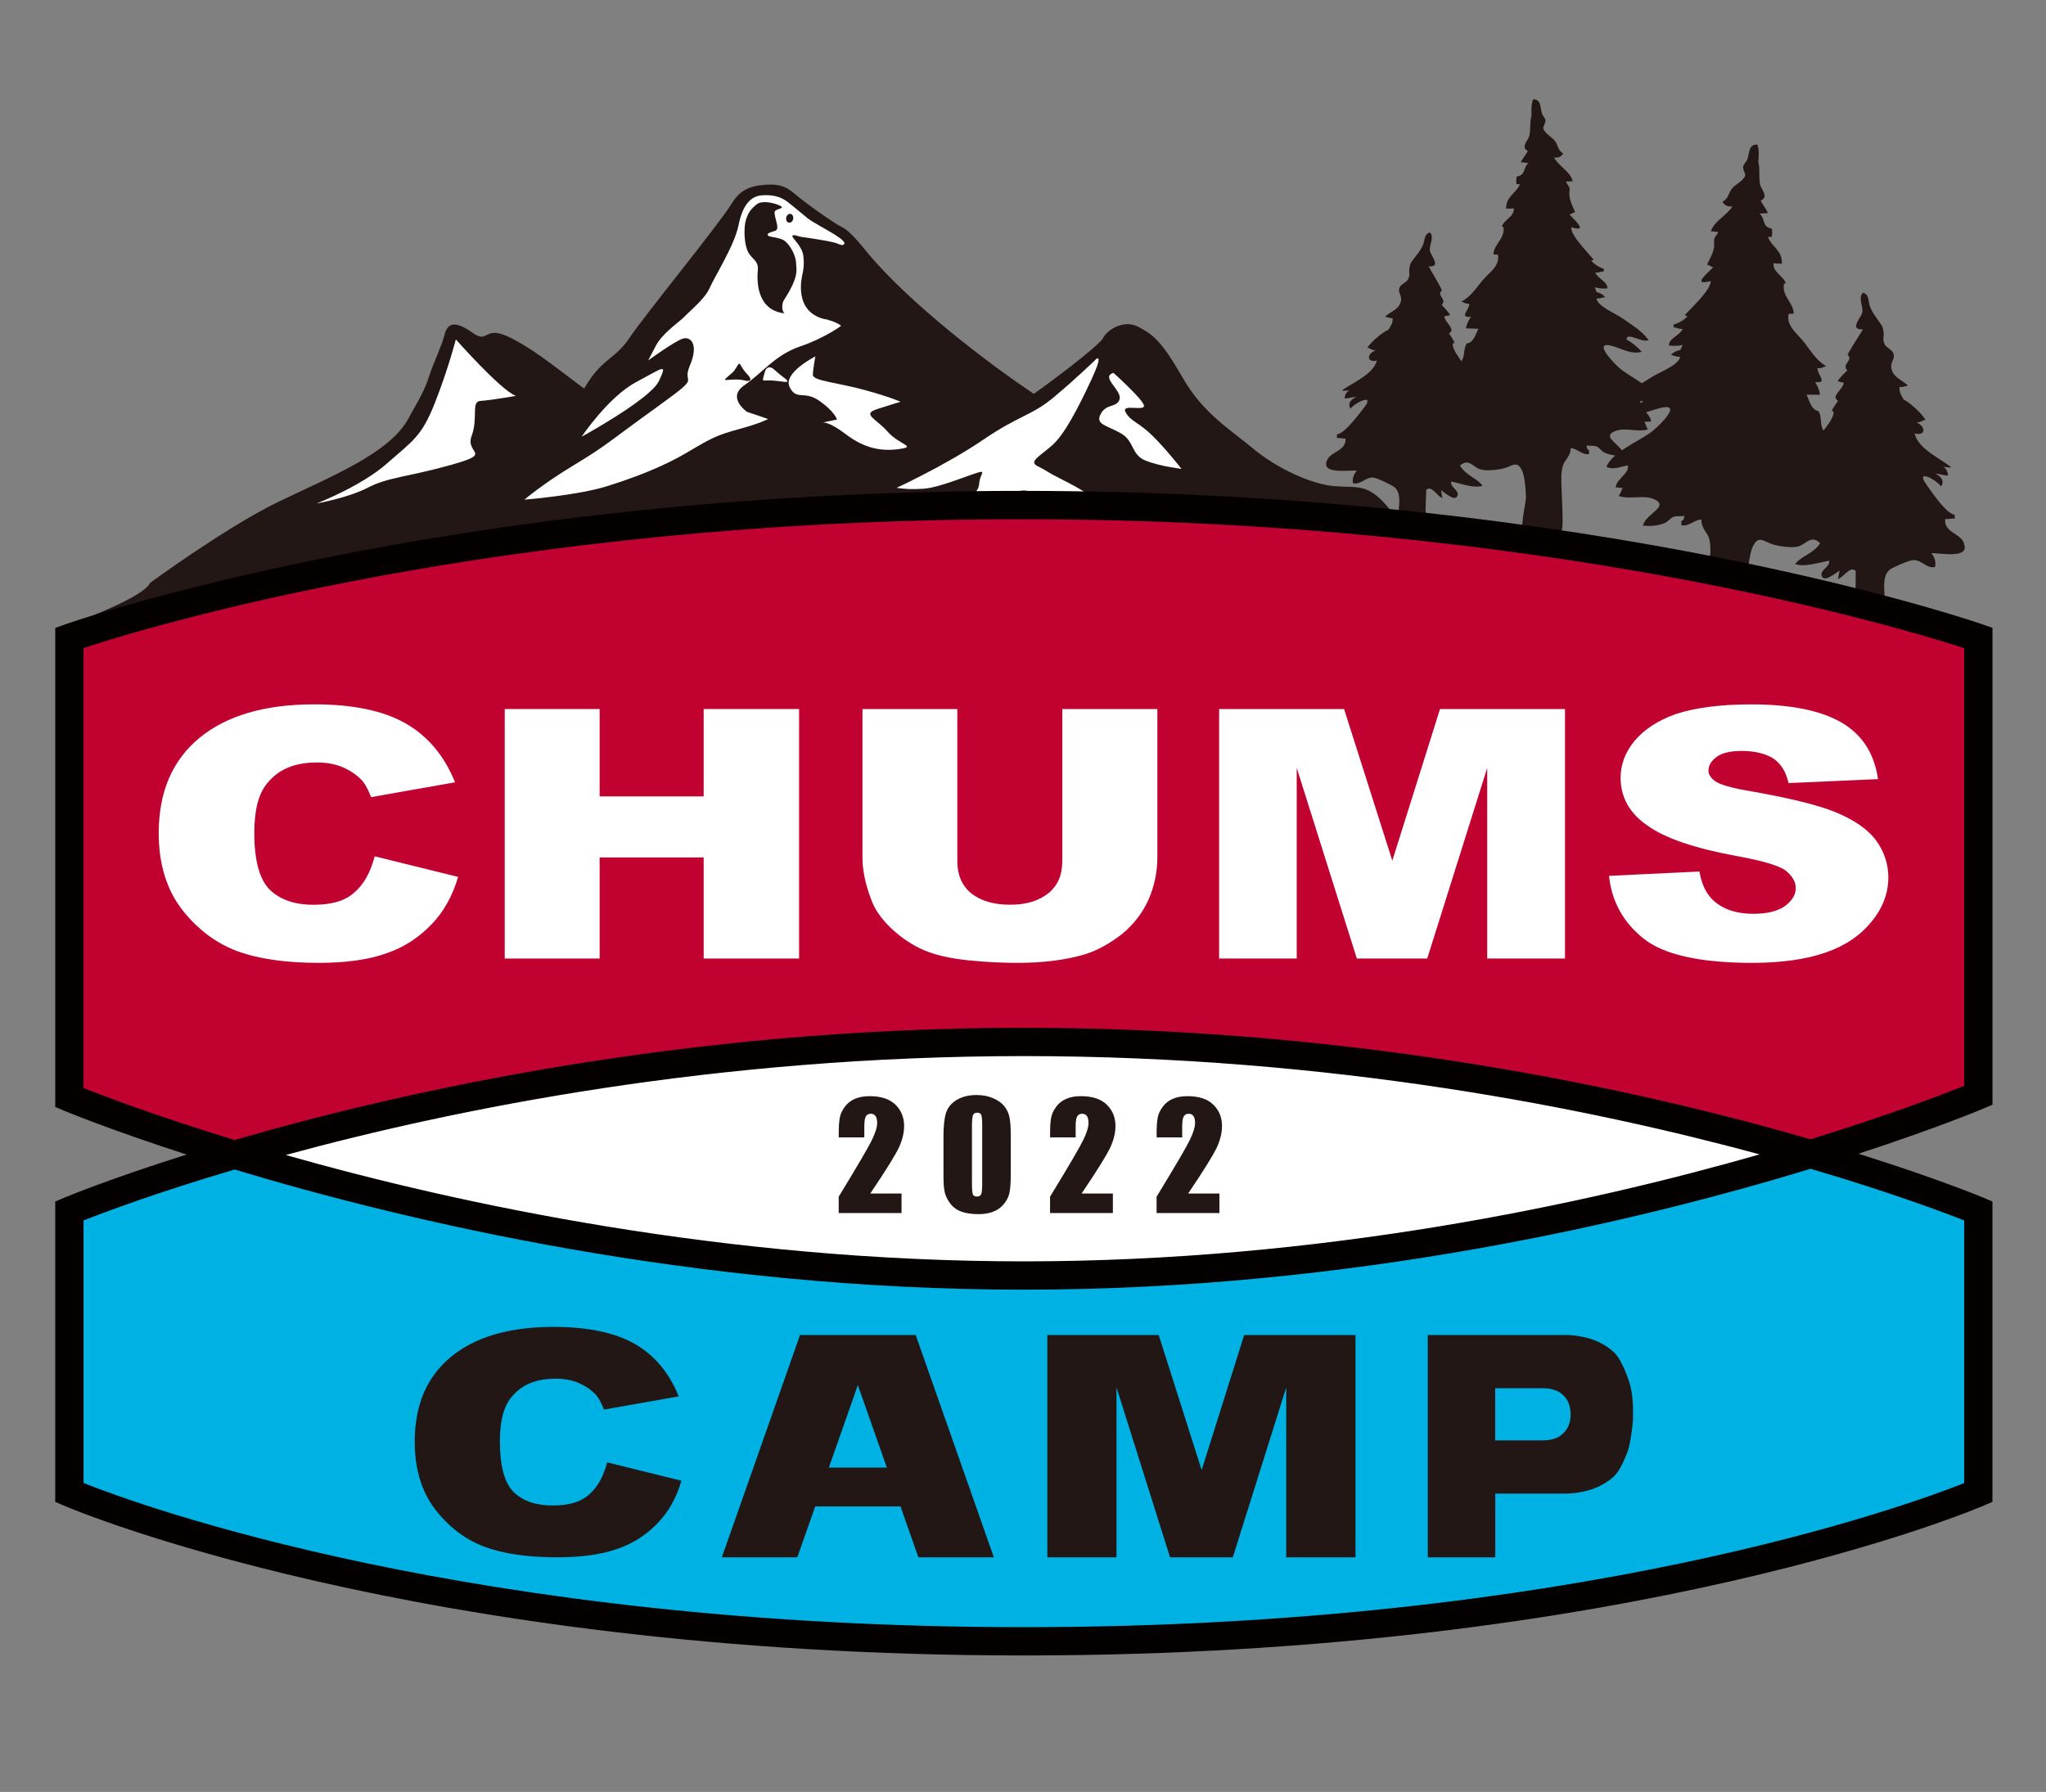 <?xml version="1.0" encoding="UTF-8"?><svg id="a" xmlns="http://www.w3.org/2000/svg" viewBox="0 0 595.28 521.43"><rect x="0" y="0" width="595.28" height="521.43" fill="#808080" stroke="none"/><defs><style>.b{fill:#fff;}.c{fill:#00b2e3;}.d{fill:#040000;}.e{fill:#221714;}.f{fill:#c10230;}</style></defs><rect class="b" x="83.14" y="297.36" width="428.82" height="82.96"/><path class="e" d="M571.39,157.92c-1.22-2.82-5.88-3.03-5.43-6.92,.81,.18,1.88-.22,2.74-.04l.02-1.16c-2.41-.24-6.71-6.65-8.15-8.68-3.37-4.6,2.22-1.98,4.21,.41,1.13-1.79-.36-3.08-1.69-3.71,1.3,.07,2.33,.53,3.65,.58,.07-1.07-.59-2.08-1.43-2.75,.94,.48,1.66,.34,2.45,.35-2.95-2.41-9.84-5.48-10.68-9.87,3.6,.86,2.99-2.36,.46-3.2,1.07,.05,1.7-.48,2.66-.83-1.2-1.84-4.11-4.66-6.33-5.85-.67-1.13-1.42-2.24-1.16-3.68,.9,.18,1.68-.24,2.4-.37-1.68-1.66-4.57-2.44-4.86-5.33-.16-1.59,1.16-2.37,.64-4.01-.35-1.03-1.89-1.6-2.46-2.51-.89-1.62-.19-2.21-.43-3.85-.26-1.87-.61-1.87-1.74-3.55-1.04-1.53-1.65-2.26-2.26-3.95-.51-1.5-.1-3.24-1.92-3.83-1.65,1.39,.18,4.05-.28,5.88-.43,1.55-3.9,4.93,.23,4.8-1.41,2.32-3.11,4.78-4.48,7.33,1.82,1.76-1.84,2.69-.09,4.58-.99,1.03-2.17,2.05-2.82,3.2,.39,0,1.2,.37,1.78,.36-.04,1.93-3.95,3.99-1.64,5.32-.62,.94-1.33,1.84-1.87,2.94l.55,.15c.24,1.8-2.08,4.33-2.89,5.55-1.15-1.58-.43-3.92-1.46-5.64-2.22-.39-2.63-3.1-3.5-4.77,1.28-.07,2.6,.03,3.9-.01-.09-1.4-.85-2.76-1.39-3.7,3.93,.57,.49-2.29,.68-4.03,1.13,.16,1.7-.36,2.52-.62-2.64-1.36-4.55-4.49-6.23-6.68-1.99-2.69-5.45-4.81-4.7-8.49l1.49-.06c-.05-3.28-3.52-4.98-2.84-8.74l.53-.06c-.7-2.29-3.99-3.34-3.52-5.96,.57,.32,1.74,.04,2.36,.3,.26-3.93-2.8-4.8-4.04-7.85l1.09-.03c.17-.6,.2-1.81,.05-2.42-2.94-.48-1.78-2.8-3.62-4.42,.76,.15,1.72-.18,2.48-.04-.48-1.36-1.49-2.38-2.08-3.7,2.48-1.04,.04-3.33-.23-4.77-.39-2.15,.06-4.32-.47-6.46,.11-1.72,.29-3.58-.3-5.05-2.55-.17-2.28,2.49-2.89,4.27-.22,.69-1.09,1.35-1.23,2.14-.15,.77,.72,2.25,.62,2.53-.57,1.69-2.9,2.59-3.93,3.92-.95,1.26-.96,2.86-2.7,3.78,.56,1.06,1.64,1.5,2.87,1.34-1.49,2.57-5.49,4.38-6.25,7.3,.65-.13,1.48,.22,2.11,.11-.13,.74-1.1,1.49-1.16,2.23-.06,.47,.06,1.77-.05,2.35-.39,2.02-1.1,2.96-2.02,4.94,.76,.18,1.05,.6,1.79,.78-1.21,1.35-6.63,5.59-.73,4.01,.09,2.61-5.68,7.84-7.53,9.92l.78,.34c-.95,1.1-2.52,1.97-4.02,2.39l-.02,.81c.9,.07,1.7,.59,2.66,.47-.92,1.98-4.09,2.76-4.02,4.8,1.32,.24,2.8,.15,3.99-.13l-.68,1.47c-1.07,.17-2.08,.68-2.74,1.44,.9,.18,1.7,.61,2.7,.52-.42,2.5-6.26,4.57-8.47,6.04-.9,.57-1.79,1.11-2.68,1.67-2.45-1.66-5.13-3.15-6.77-4.64-2.48-2.28-7.61-8.02-1.36-6.07,2.56,.8,5.19,2.38,8.07,1.56-1.09-1.33-2.94-2.8-4.41-3.6,.21-2.32,4.36,1.13,6.45,.18-2.08-2.79-4.85-4.36-7.53-6.25-1.99-1.41-7.33-3.57-7.66-5.85,.95,.09,1.73-.31,2.54-.39-.59-.73-1.48-1.26-2.48-1.44l-.55-1.41c1.09,.28,2.47,.45,3.66,.31,.15-1.91-2.71-2.78-3.53-4.63,.88,.16,1.63-.29,2.49-.32v-.77c-1.37-.4-2.77-1.29-3.65-2.38l.75-.22c-1.63-2.01-6.75-7.07-6.56-9.46,5.4,1.64,.54-2.46-.53-3.76,.7-.13,.99-.51,1.66-.64-.77-1.88-1.38-2.77-1.65-4.69-.08-.49,.05-1.7,.04-2.16-.03-.67-.9-1.37-1.03-2.09,.6,.13,1.37-.13,1.95-.03-.57-2.73-4.2-4.5-5.47-6.97,1.13,.23,2.13-.12,2.67-1.16-1.54-.89-1.46-2.36-2.34-3.56-.9-1.25-3.02-2.18-3.45-3.77-.11-.24,.73-1.62,.65-2.34-.1-.68-.88-1.34-1.05-2.02-.52-1.69-.18-4.1-2.52-4.05-.61,1.33-.53,3.07-.49,4.67-.55,1.95-.2,3.99-.65,5.96-.3,1.32-2.64,3.34-.41,4.39-.61,1.2-1.55,2.11-2.04,3.33,.72-.08,1.57,.24,2.27,.14-1.75,1.45-.77,3.61-3.49,3.98-.15,.53-.17,1.67-.04,2.21l1,.04c-1.26,2.84-4.11,3.5-4.02,7.16,.58-.22,1.65,.03,2.21-.19,.3,2.4-2.78,3.27-3.47,5.33l.48,.13c.49,3.5-2.79,4.9-2.94,7.94l1.34,.14c.56,3.45-2.72,5.25-4.65,7.63-1.66,2.02-3.48,4.82-5.99,5.98,.76,.25,1.24,.72,2.28,.65,.15,1.68-3.19,4.15,.51,3.78-.55,.85-1.29,2.07-1.46,3.37,1.23,.05,2.46,.05,3.62,.14-.86,1.52-1.33,4.05-3.43,4.28-.98,1.54-.44,3.73-1.52,5.16-.7-1.13-2.81-3.62-2.47-5.24l.51-.08c-.44-1.08-1.1-1.93-1.64-2.82,2.2-1.12-1.35-3.19-1.34-4.96,.53,.01,1.33-.32,1.68-.29-.56-1.06-1.61-2.05-2.47-3.03,1.66-1.71-1.69-2.71,.08-4.23-1.18-2.44-2.67-4.75-3.9-6.96,3.82,.29,.73-2.99,.41-4.44-.36-1.68,1.4-4.11-.03-5.42-1.7,.48-1.41,2.09-1.95,3.47-.64,1.52-1.2,2.18-2.23,3.54-1.1,1.52-1.44,1.51-1.76,3.22-.26,1.51,.35,2.1-.51,3.55-.55,.87-2.02,1.29-2.39,2.26-.54,1.46,.65,2.22,.46,3.68-.4,2.69-3.06,3.27-4.69,4.77,.62,.11,1.36,.51,2.22,.44,.18,1.31-.58,2.34-1.23,3.37-2.08,.98-4.89,3.46-6.09,5.16,.9,.37,1.47,.85,2.44,.86-2.38,.65-3.04,3.64,.29,2.96-.94,4.03-7.44,6.6-10.2,8.73,.72,.01,1.36,.19,2.26-.23-.8,.59-1.47,1.53-1.4,2.51,1.21-.02,2.19-.42,3.37-.4-1.26,.53-2.68,1.62-1.69,3.34,1.92-2.15,7.18-4.32,3.9-.2-1.43,1.81-5.65,7.56-7.83,7.71l-.02,1.07c.77-.12,1.76,.25,2.5,.14,.23,3.63-4.04,3.64-5.3,6.18-2.15,4.45,6.39,2.94,8.61,3.17-.85,.94-1.39,2.25-1.16,3.63,2.17,.65,3.75-1.86,6.02-1.6,1.13,.14,5.27,2.13,6.02,2.75,1.96,1.55,1.44,4.59,1.28,6.96-.06,.88-.21,1.62-.29,2.24-1.12-1.36-2.21-2.66-3.21-3.79-5.56-6.36-8.3-5.21-14.91-5.65-6.62-.43-16.94-5.11-23.87-10.9-6.93-5.79-14.61-10.29-20.57-20.68-5.96-10.39-8.48-12.55-12.98-14.85s-9.39,1.38-10.18,3.33c-.51,1.26-9.2,8.4-20.14,16.21-13.55-9.04-35.74-26.05-48.05-40.63-1.47-1.74-5.11-6.58-7.71-7.85-2.6-1.28-10.83-7.15-13.65-9.59-2.82-2.44-5.06-3.24-9.99-2.64-4.93,.59-6.9,2.77-8.41,5.21-4.01,6.47-25.4,32.58-29.84,39.23-4.24,6.36-8.2,5.96-13.17,14.74-6.48-4.7-13.48-10.65-20.8-14.47-8.88-4.63-6.61,1.87-11.75-1.81-5.21-3.73-7.29-2.63-8.08,.6-.78,3.23-3.3,8.31-4.67,12.62-1.38,4.31-4.22,8.71-5.8,11.69-5.5,10.35-23.25,17.21-38.14,24.46-14.89,7.24-36.99,23.39-36.99,23.39-2.48,5.08-26.62,13.25-26.62,13.25l97.92-11.84,.19,7.88,176.68-22.81,125.66,8.72s-4.56-5.97-9.18-11.67c.72,.08,1.85-.57,2.82-.53,1.04,.09,1.62,1.17,2.86,.94,3.1-.57,.98-2.73,.68-4.9l.21-6.05c1.63-1.53,3.39,2.23,4.73,2.35-.27-.61-.24-1.73-.47-2.26,1.03,.62,4.26,3.64,4.86,1.52,.43-1.5-2.16-2.37-1.89-4.02,2.68,.45,6.41,2.08,9.11,1.23-1.35-2.12-4.86-3-6.52-5.88,2.57-2.23,3.66,.33,5.78,1.05,1.66,.61,5.22,.22,6.92-.24,2.66-.69,4.04-2.55,5.48,.99,.73,1.81,.98,5.63,1.01,7.54-.01,1.74-2.27,10.36-.24,11.2,1.42,.66,4.22-2.08,6.39-1.59,2.52,.54,3.84,2.64,4.42-.82,.29-1.78-.14-9.48-.21-11.46-.07-2.19-.25-4.8,.46-6.85,.45-1.41,2.26-2.68,2.18-4.89,1.95,.08,3.37,2.09,5.35,1.73l.02-1.07c-.82-.69-.5-.41-.74-1.48,.81,.23,2.04,0,2.85,.31,.97,.39,1.3,1.21,2.21,1.72,1,.51,2.13,.79,3.27,.92-1.15,1.01-2.07,2.09-2.54,3.29,1.93,1.06,4.22-.1,6.22-.39,.53,2.36-3.35,3.89-3.54,6.42,.63-.13,1.5,.24,2.09,.11-.45,.71-.66,1.62-1.18,2.37,3.3,1.11,7.2-.42,10.21,.9,4.83,2.1-2.43,4.23-3.19,7.71,2.16,.21,4.57,.09,6.51-.83,1.03-.51,1.44-1.41,2.52-1.76,.84-.31,2.2-.03,3.04-.24-.32,1.18,.08,.88-.87,1.56l-.02,1.14c2.17,.51,3.77-1.6,5.86-1.65-.16,2.42,1.73,3.9,2.19,5.4,.67,2.27,.34,5.08,.18,7.43-.16,2.13-.83,5.5-.61,7.43,.48,3.78,2.01,1.57,4.74,1.07,2.35-.39,5.26,2.64,6.82,2.04,2.2-.84,.04-5.35,.14-7.21,.06-2.05,.56-6.15,1.39-8.09,1.7-3.76,3.12-1.66,5.95-.81,1.82,.55,5.66,1.14,7.48,.54,2.26-.72,3.6-3.44,6.26-.9-1.92,3.06-5.76,3.84-7.27,6.07,2.86,1.01,6.95-.54,9.9-.96,.19,1.86-2.63,2.62-2.22,4.28,.56,2.34,4.14-.8,5.27-1.43-.24,.62-.27,1.81-.56,2.41,1.44-.02,3.49-4.02,5.22-2.27l-.06,6.49c-.42,2.34-2.81,4.64,.52,5.32,1.36,.31,2.01-.85,3.13-.87,1.11-.03,2.3,.79,3.12,.67,2.74-.34,1.73-1.83,1.65-4.62-.09-2.58-.51-5.87,1.7-7.5,.83-.61,5.41-2.59,6.59-2.66,2.46-.21,4.1,2.62,6.43,1.97,.33-1.46-.17-2.94-1.06-4,2.39-.12,11.54,1.88,9.38-3m-93.98-41.37c.26,.05,.53,.11,.8,.19-.27,.16-.56,.34-.84,.53-.03-.23-.02-.47,.04-.71m3.65,8.67c-2.2,1.83-6.01,3.63-9.11,5.77-1.77-2.41-5.64-4.18-1.89-5.63,2.81-1.13,6.37,.43,9.47-.46-.5-.71-.64-1.55-1.04-2.23,.56,.1,1.37-.16,1.95-.05-.04-1-.73-1.87-1.45-2.71,1.29-.35,2.56-.84,3.79-1.16,6.86-1.86,1.06,4.14-1.73,6.48"/><path class="b" d="M152.57,145.4s15.52-1.26,23.88-3.87,16.64-5.79,23.63-9.96c6.98-4.17,8.62-4.98,15.06-6.74,6.44-1.76,8.32-2.9,8.32-2.9l-6.1-2.08s-6.08-4.12-.77-7.76c5.31-3.65,8.96-8.81,16.18-11.27,7.22-2.45,11.96-6.02,11.96-6.02,0,0-2.96-2.51-8.7-2.01s-15.43-2.24-11.47-6.68c14.34-16.12-4.1-10.58-1.32-14.86,2.83-4.36,2.11-2.94,1.58-7.32-.56-4.59,.33-3.45-2.85-3.3,0,0,2.59-.65,1.15,3.63-1.45,4.28-7.82,15.07-14.6,20.67-6.79,5.6-15.33,11.15-17.63,15.54l-2.3,4.4s7.93-5.75,10.17-6.36c2.24-.6,4.59,1.7,1.95,7.89s4.34,2.02-9.67,12.12c-14.02,10.09-14.47,11.03-23.86,16.7-9.4,5.67-14.59,10.17-14.59,10.17"/><path class="b" d="M169.24,127.07s20.01-10.92,22.48-16.21c2.47-5.3,1.49-3.99-6.64,.33-8.12,4.33-15.84,15.88-15.84,15.88"/><path class="b" d="M237.23,103.71s-9.51,4.81-7.5,8.9c2.01,4.1,4.19,.88,8.69,4.05,4.5,3.17,5.1,5.42,5.1,5.42l-4.24,.88s1.67-.52,6.86,3.43,9.99,5.03,15.41,4.29c5.42-.75,.13-1.18-3.31-5.08s-7.67-5.06-2.94-6.59c4.73-1.53,6.69-2.09,6.69-2.09,0,0-2.8-1.36-10.65-3.49s-14.89-2.61-14.84-4.37,.72-5.35,.72-5.35"/><path class="b" d="M260.88,141.95s14.28-6.58,25.15-13.97,14.01-6.89,20.73-12.52c6.71-5.63,12.26-11.05,12.26-11.05,0,0,2.12-1.6-1.57,6.26s-7.66,15.7-11.34,18.93c-3.68,3.23-6.95,4.75-4.15,6.09,2.8,1.34,1.94,1.29,7.24,3.95,5.31,2.66,10.02,5.58,8.84,6.08-1.19,.5-2.32,.14-9.17-.89-6.86-1.03-13.05-3.46-12.05-1.08s3.78,4.01-4.23,2.9c-8.01-1.1-11.4-2.2-11.4-2.2,0,0,3.49-.35,3.71-3.81,.23-3.46,3.77-4.67-5.09-1.49s-10.3,3.08-13.48,3.16c-3.18,.08-5.46-.36-5.46-.36"/><path class="b" d="M323.94,108.49s8.72,7.81,8.9,9.56c.17,1.75-6.87-.74-5.32,1.97s3.85,2.86,7.91,6.89c4.06,4.03,8.32,9.52,8.32,9.52,0,0-6.3-.71-10.52-2.43-4.22-1.73-3.09-5.7-7.27-8s-7.34-2.51-5.69-5.58,4.73-1.71,5.47-4.27-5.64-6.45-1.81-7.64"/><path class="b" d="M132.63,98.77s13.1,14.84,17.47,16.43c0,0-7.38,1.29-10.27,1.46s-.62,4.81-2.61,10.2c-1.99,5.38,6.69,4.88-6.13,8.46-12.82,3.58-18.09,3.5-23.99,6.55s-14.98,4.63-14.98,4.63c0,0,12.88-4.94,20.48-11.64s10.04-7.8,13.9-17.55c3.86-9.75,6.13-18.54,6.13-18.54"/><path class="e" d="M215.09,105.84s-.21,0-.45,.43c0,0-.72,1.21-.92,1.46,0,0-.14,.31-1.09,1.11,0,0-1.19,.99-1.45,1.27,0,0-.24,.19-.19,.38,0,0-.05,.17,.59,.08,0,0,1.85-.16,2.86-.13,0,0,1.12,0,2.23,.27,0,0,1.23,.36,1.54-.02,0,0,.4-.39-.36-1.31,0,0-1.28-1.31-1.78-2.16,0,0-.31-.49-.66-1.09,0,0-.12-.28-.33-.28"/><path class="b" d="M223.79,106.88s-.78,.02-1.17,1.07c0,0-.17,.5-.48,1.66,0,0-.24,.85-.12,.99,0,0,.12,.19,.67,.14,0,0,1.04-.09,2.1,0,0,0,2.02,.16,2.83,.3,0,0,1.38,.3,1.47-.08,0,0,.08-.27-.57-.74,0,0-1.49-1.08-2.5-2,0,0-.91-.84-1.35-1.11,0,0-.27-.21-.88-.22"/><path class="f" d="M575.54,185.63s-109.42-38.67-278.51-38.67S20.25,185.63,20.25,185.63v133.75s17.5,7.46,47.72,16.6c48.51-14.4,130.48-32.78,229.91-32.78s180.71,18.28,229.33,32.57c30.54-9.35,48.34-17.02,48.34-17.02V185.63h-.01Z"/><path class="c" d="M67.96,338.3c-30.44,9.04-47.72,16.39-47.72,16.39v81.85s98.68,43.39,277.62,43.39,277.67-43.39,277.67-43.39v-81.85s-17.5-7.46-48.34-16.5c-49.71,15.23-133.32,35.31-229.33,35.31s-180.19-20.07-229.91-35.2"/><path class="d" d="M579.71,321.48V182.71l-2.75-.97c-1.1-.39-112.08-38.9-279.93-38.9S19.89,181.36,18.81,181.75l-2.73,.98v139.39l2.51,1.06c.4,.17,13.32,5.55,35.72,12.79-22.6,7.11-35.35,12.44-35.73,12.6l-2.51,1.07v87.38l2.46,1.08c1,.44,101.53,43.63,279.33,43.63s278.38-43.2,279.37-43.63l2.47-1.08v-87.38l-2.51-1.07c-.38-.16-13.42-5.61-36.48-12.84,22.88-7.46,36.09-13.02,36.49-13.19l2.5-1.07h.01Zm-8.23,33.69v76.4c-16.33,6.49-112.95,41.93-273.61,41.93S40.63,438.04,24.3,431.55v-76.4c5.71-2.26,20.99-8.04,43.97-14.83,50.31,15.19,134.15,34.97,229.6,34.97s178.52-19.84,228.93-35.18c23.37,6.88,38.91,12.76,44.68,15.04m-488.34-19.05c49.39-13.48,125.18-28.78,214.72-28.78s164.68,15.17,214.1,28.6c-50.51,14.48-127.43,31.13-214.1,31.13s-164.23-16.6-214.72-30.95m488.34-20.12c-5.81,2.33-21.5,8.39-44.73,15.55-49.27-14.32-130.99-32.45-228.89-32.45s-180.39,18.31-229.56,32.66c-22.82-6.97-38.24-12.85-44-15.13V188.59c17.77-5.86,120.91-37.5,272.73-37.5s256.46,31.68,274.45,37.52v127.37h0Z"/><path class="b" d="M109.03,249.19l24.26,5.99c-1.62,5.46-4.14,10.09-7.7,13.76-3.51,3.68-7.8,6.62-12.99,8.41-5.19,1.89-11.84,2.84-19.86,2.84-9.69,0-17.65-1.16-23.83-3.46-6.13-2.31-11.47-6.31-15.97-12.09-4.46-5.78-6.76-13.24-6.76-22.17,0-12.08,3.98-21.22,11.84-27.74,7.96-6.52,19.06-9.77,33.47-9.77,11.27,0,20.17,1.89,26.56,5.57,6.44,3.68,11.26,9.46,14.35,17.12l-24.41,4.31c-.84-2.1-1.73-3.78-2.62-4.83-1.62-1.68-3.51-2.94-5.71-3.89-2.25-.95-4.77-1.36-7.49-1.36-6.29,0-11.1,1.89-14.46,6.09-2.52,3.05-3.72,7.78-3.72,14.4,0,7.98,1.47,13.45,4.45,16.49,3.04,2.94,7.23,4.42,12.73,4.42s9.27-1.16,11.94-3.58c2.83-2.42,4.66-5.88,5.92-10.51"/><polygon class="b" points="146.85 206.33 174.46 206.33 174.46 231.75 204.73 231.75 204.73 206.33 232.49 206.33 232.49 278.93 204.73 278.93 204.73 249.51 174.46 249.51 174.46 278.93 146.85 278.93 146.85 206.33"/><path class="b" d="M309.07,206.33h27.66v43.18c0,4.31-.89,8.4-2.57,12.29-1.67,3.68-4.13,7.04-7.7,9.99-3.51,2.73-7.18,4.83-11.05,5.99-5.45,1.57-11.84,2.41-19.38,2.41-4.35,0-9.11-.21-14.25-.74-5.19-.52-9.43-1.47-12.94-2.94-3.4-1.47-6.54-3.57-9.48-6.3-2.83-2.73-4.82-5.46-5.87-8.41-1.73-4.52-2.56-8.61-2.56-12.29v-43.18h27.6v44.23c0,3.99,1.31,7.14,3.98,9.35,2.78,2.21,6.5,3.36,11.37,3.36s8.39-1.16,11.16-3.36c2.72-2.21,4.03-5.26,4.03-9.35v-44.23Z"/><polygon class="b" points="354.7 206.33 391.06 206.33 405.09 250.46 418.97 206.33 455.33 206.33 455.33 278.93 432.7 278.93 432.7 223.45 415.25 278.93 394.77 278.93 377.28 223.45 377.28 278.93 354.7 278.93 354.7 206.33"/><path class="b" d="M468.16,254.87l26.29-1.26c.57,3.36,1.73,5.99,3.51,7.88,2.83,2.94,6.87,4.42,12.21,4.42,3.98,0,6.96-.74,9.11-2.21,2.15-1.58,3.2-3.36,3.2-5.26s-1.05-3.57-2.99-5.15c-2.04-1.47-6.81-2.83-14.25-4.2-12.1-2.21-20.75-5.15-25.88-8.83-5.24-3.57-7.85-8.3-7.85-13.97,0-3.79,1.31-7.25,3.98-10.61,2.73-3.26,6.71-5.99,12.05-7.88,5.4-1.78,12.67-2.83,21.95-2.83,11.52,0,20.22,1.78,26.24,5.25,5.97,3.47,9.59,8.93,10.68,16.5l-26.03,1.15c-.74-3.25-2.15-5.57-4.4-7.14-2.25-1.37-5.24-2.21-9.16-2.21-3.2,0-5.71,.53-7.29,1.68-1.62,1.16-2.46,2.52-2.46,4.09,0,1.05,.68,2.1,1.99,3.05,1.36,.95,4.4,1.89,9.33,2.73,12.05,2.1,20.74,4.2,25.98,6.41,5.19,2.21,9.07,4.83,11.48,8.09,2.31,3.15,3.56,6.83,3.56,10.72,0,4.63-1.62,8.93-4.82,12.82-3.2,3.99-7.59,7.04-13.31,9.04-5.71,2-12.89,3.04-21.53,3.04-15.2,0-25.83-2.42-31.64-7.14-5.87-4.73-9.22-10.82-9.95-18.18"/><path class="e" d="M176.66,425.55l21.61,5.34c-1.45,4.87-3.69,8.99-6.86,12.26-3.13,3.28-6.95,5.9-11.57,7.49-4.62,1.68-10.55,2.53-17.69,2.53-8.63,0-15.73-1.03-21.24-3.09-5.46-2.06-10.22-5.62-14.23-10.77-3.97-5.15-6.02-11.8-6.02-19.76,0-10.76,3.55-18.91,10.55-24.72,7.09-5.81,16.99-8.71,29.82-8.71,10.04,0,17.97,1.68,23.66,4.96,5.74,3.28,10.04,8.43,12.79,15.26l-21.75,3.84c-.75-1.87-1.54-3.37-2.33-4.3-1.45-1.5-3.13-2.62-5.09-3.47-2-.84-4.24-1.22-6.67-1.22-5.6,0-9.89,1.69-12.88,5.43-2.24,2.71-3.32,6.93-3.32,12.83,0,7.11,1.31,11.98,3.97,14.7,2.71,2.62,6.44,3.94,11.34,3.94s8.26-1.03,10.64-3.19c2.52-2.15,4.15-5.24,5.27-9.36"/><polygon class="e" points="304.72 388.48 337.12 388.48 349.62 427.8 361.99 388.48 394.38 388.48 394.38 453.17 374.22 453.17 374.22 403.74 358.68 453.17 340.43 453.17 324.84 403.74 324.84 453.17 304.72 453.17 304.72 388.48"/><path class="e" d="M473.57,400.8c-.75-1.94-2.11-5.43-3.88-7.19-1.9-1.78-4.08-3.01-6.46-3.85-2.52-.84-5.17-1.28-7.96-1.28h-39.86v64.69h19.64v-18.54h20.22c2.79,0,5.44-.45,7.96-1.28,2.38-.84,4.56-2.07,6.46-3.85,1.77-1.76,3.13-5.25,3.88-7.18,.96-2.55,1.54-9,1.54-9v-2.84h.02c0-3.77-.54-6.96-1.57-9.69m-16.6,11.12c-.08,2.18-.8,3.9-2.15,5.22-1.43,1.36-3.4,2.02-6.06,2.02h-13.72v-15.19h13.72c2.65,0,4.63,.66,6.06,2.02,1.35,1.31,2.07,3.04,2.15,5.21v.72h0Z"/><path class="e" d="M267.2,453.18h21.96l-22.74-64.69h-33.66l-22.74,64.69h21.95l5.21-14.81h24.82l5.2,14.81Zm-26.05-26.12l8.44-24,8.44,24h-16.88Z"/><path class="b" d="M198.33,93.02c1.9-2.26,6.57-5.69,8.12-9.18,1.54-3.49,7.27-12.46,8.44-18.35,1.17-5.88,3.57-8.42,6.73-8.65,2.93-.21,5.38,.25,7.56,1.94,1.88,1.45,4.81,3.97,5.97,4.87,1.16,.9,5.81,3.44,7.13,4.26,1.32,.81,3.96,2.47,3.31,3.13s-1.29-.04-2.92-.48-7.01-1.28-9.16-1.57c-1.44-.19-2.76-.94-2.96-.33-.2,.6,2.74,2.78,3.16,5.68,.41,2.9-.14,4.97-.22,5.38s-3.12,11.56,7.33,13.34c2.16,.37-13.16,1.43-14.6-.52-1.16-1.57-27.9,.47-27.9,.47"/><path class="e" d="M230.77,63.73c-.14,.7-.71,1.18-1.27,1.06-.56-.12-.89-.78-.75-1.48s.71-1.18,1.27-1.06,.89,.78,.75,1.48"/><path class="e" d="M228.33,91.2c-8.75-.94-8.03-10.54-7.83-12.74s-1.16-2.79-2.36-4.36c-1.8-2.36-1.78-7.99-1.12-10.08,.66-2.09,1.32-3.07,3.08-4.52,1.54-1.27,4.79-.5,6.42,.16,1.44,.58,.88,.84,.88,.84-1.1,.57-2.17,.48-2.04,1.6,.14,1.19,.69,2.88,.73,3.32s.35,1.5-.71,1.81c-1.06,.31-2.34,.64-1.96,1.26s3.52,.45,5.05,1.74c1.53,1.28,3.11,4.18,3.15,6.4,.04,1.77,1.04,3.61-3.52,10.68-.91,1.42-.44,3.72,.22,3.89"/><g><path class="e" d="M262.3,347.3v5.69h-18.28v-4.76c5.42-8.88,8.64-14.38,9.66-16.49s1.53-3.76,1.53-4.94c0-.91-.16-1.58-.46-2.03-.31-.45-.78-.67-1.41-.67s-1.1,.25-1.41,.74c-.31,.5-.46,1.48-.46,2.95v3.18h-7.44v-1.22c0-1.87,.1-3.34,.29-4.42,.19-1.08,.67-2.14,1.42-3.18,.75-1.05,1.73-1.84,2.94-2.37,1.2-.54,2.65-.8,4.34-.8,3.3,0,5.8,.82,7.49,2.46,1.69,1.64,2.54,3.72,2.54,6.24,0,1.91-.48,3.93-1.43,6.06-.95,2.13-3.76,6.65-8.42,13.57h9.1Z"/><path class="e" d="M294.08,330.59v11.13c0,2.53-.14,4.37-.41,5.53s-.84,2.24-1.7,3.24-1.91,1.73-3.13,2.16c-1.22,.44-2.58,.66-4.09,.66-1.99,0-3.64-.23-4.95-.69s-2.36-1.18-3.14-2.16-1.34-2-1.67-3.08-.49-2.79-.49-5.14v-11.65c0-3.06,.27-5.36,.79-6.89,.53-1.52,1.57-2.75,3.14-3.67s3.47-1.38,5.7-1.38c1.82,0,3.46,.32,4.89,.96,1.44,.64,2.52,1.42,3.23,2.34,.71,.92,1.2,1.96,1.45,3.11s.38,3,.38,5.53m-8.31-2.8c0-1.77-.09-2.88-.26-3.33-.17-.45-.57-.67-1.2-.67s-1.02,.24-1.22,.71-.3,1.57-.3,3.29v16.29c0,1.94,.09,3.11,.28,3.51,.19,.4,.59,.6,1.2,.6s1.02-.23,1.21-.7,.29-1.52,.29-3.16v-16.54Z"/><path class="e" d="M323.79,347.3v5.69h-18.28v-4.76c5.42-8.88,8.64-14.38,9.66-16.49s1.53-3.76,1.53-4.94c0-.91-.16-1.58-.46-2.03-.31-.45-.78-.67-1.41-.67s-1.1,.25-1.41,.74c-.31,.5-.46,1.48-.46,2.95v3.18h-7.44v-1.22c0-1.87,.1-3.34,.29-4.42,.19-1.08,.67-2.14,1.42-3.18,.75-1.05,1.73-1.84,2.94-2.37,1.2-.54,2.65-.8,4.34-.8,3.3,0,5.8,.82,7.49,2.46,1.69,1.64,2.54,3.72,2.54,6.24,0,1.91-.48,3.93-1.43,6.06-.95,2.13-3.76,6.65-8.42,13.57h9.1Z"/><path class="e" d="M354.79,347.3v5.69h-18.28v-4.76c5.42-8.88,8.64-14.38,9.66-16.49s1.53-3.76,1.53-4.94c0-.91-.16-1.58-.46-2.03-.31-.45-.78-.67-1.41-.67s-1.1,.25-1.41,.74c-.31,.5-.46,1.48-.46,2.95v3.18h-7.44v-1.22c0-1.87,.1-3.34,.29-4.42,.19-1.08,.67-2.14,1.42-3.18,.75-1.05,1.73-1.84,2.94-2.37,1.2-.54,2.65-.8,4.34-.8,3.3,0,5.8,.82,7.49,2.46,1.69,1.64,2.54,3.72,2.54,6.24,0,1.91-.48,3.93-1.43,6.06-.95,2.13-3.76,6.65-8.42,13.57h9.1Z"/></g></svg>